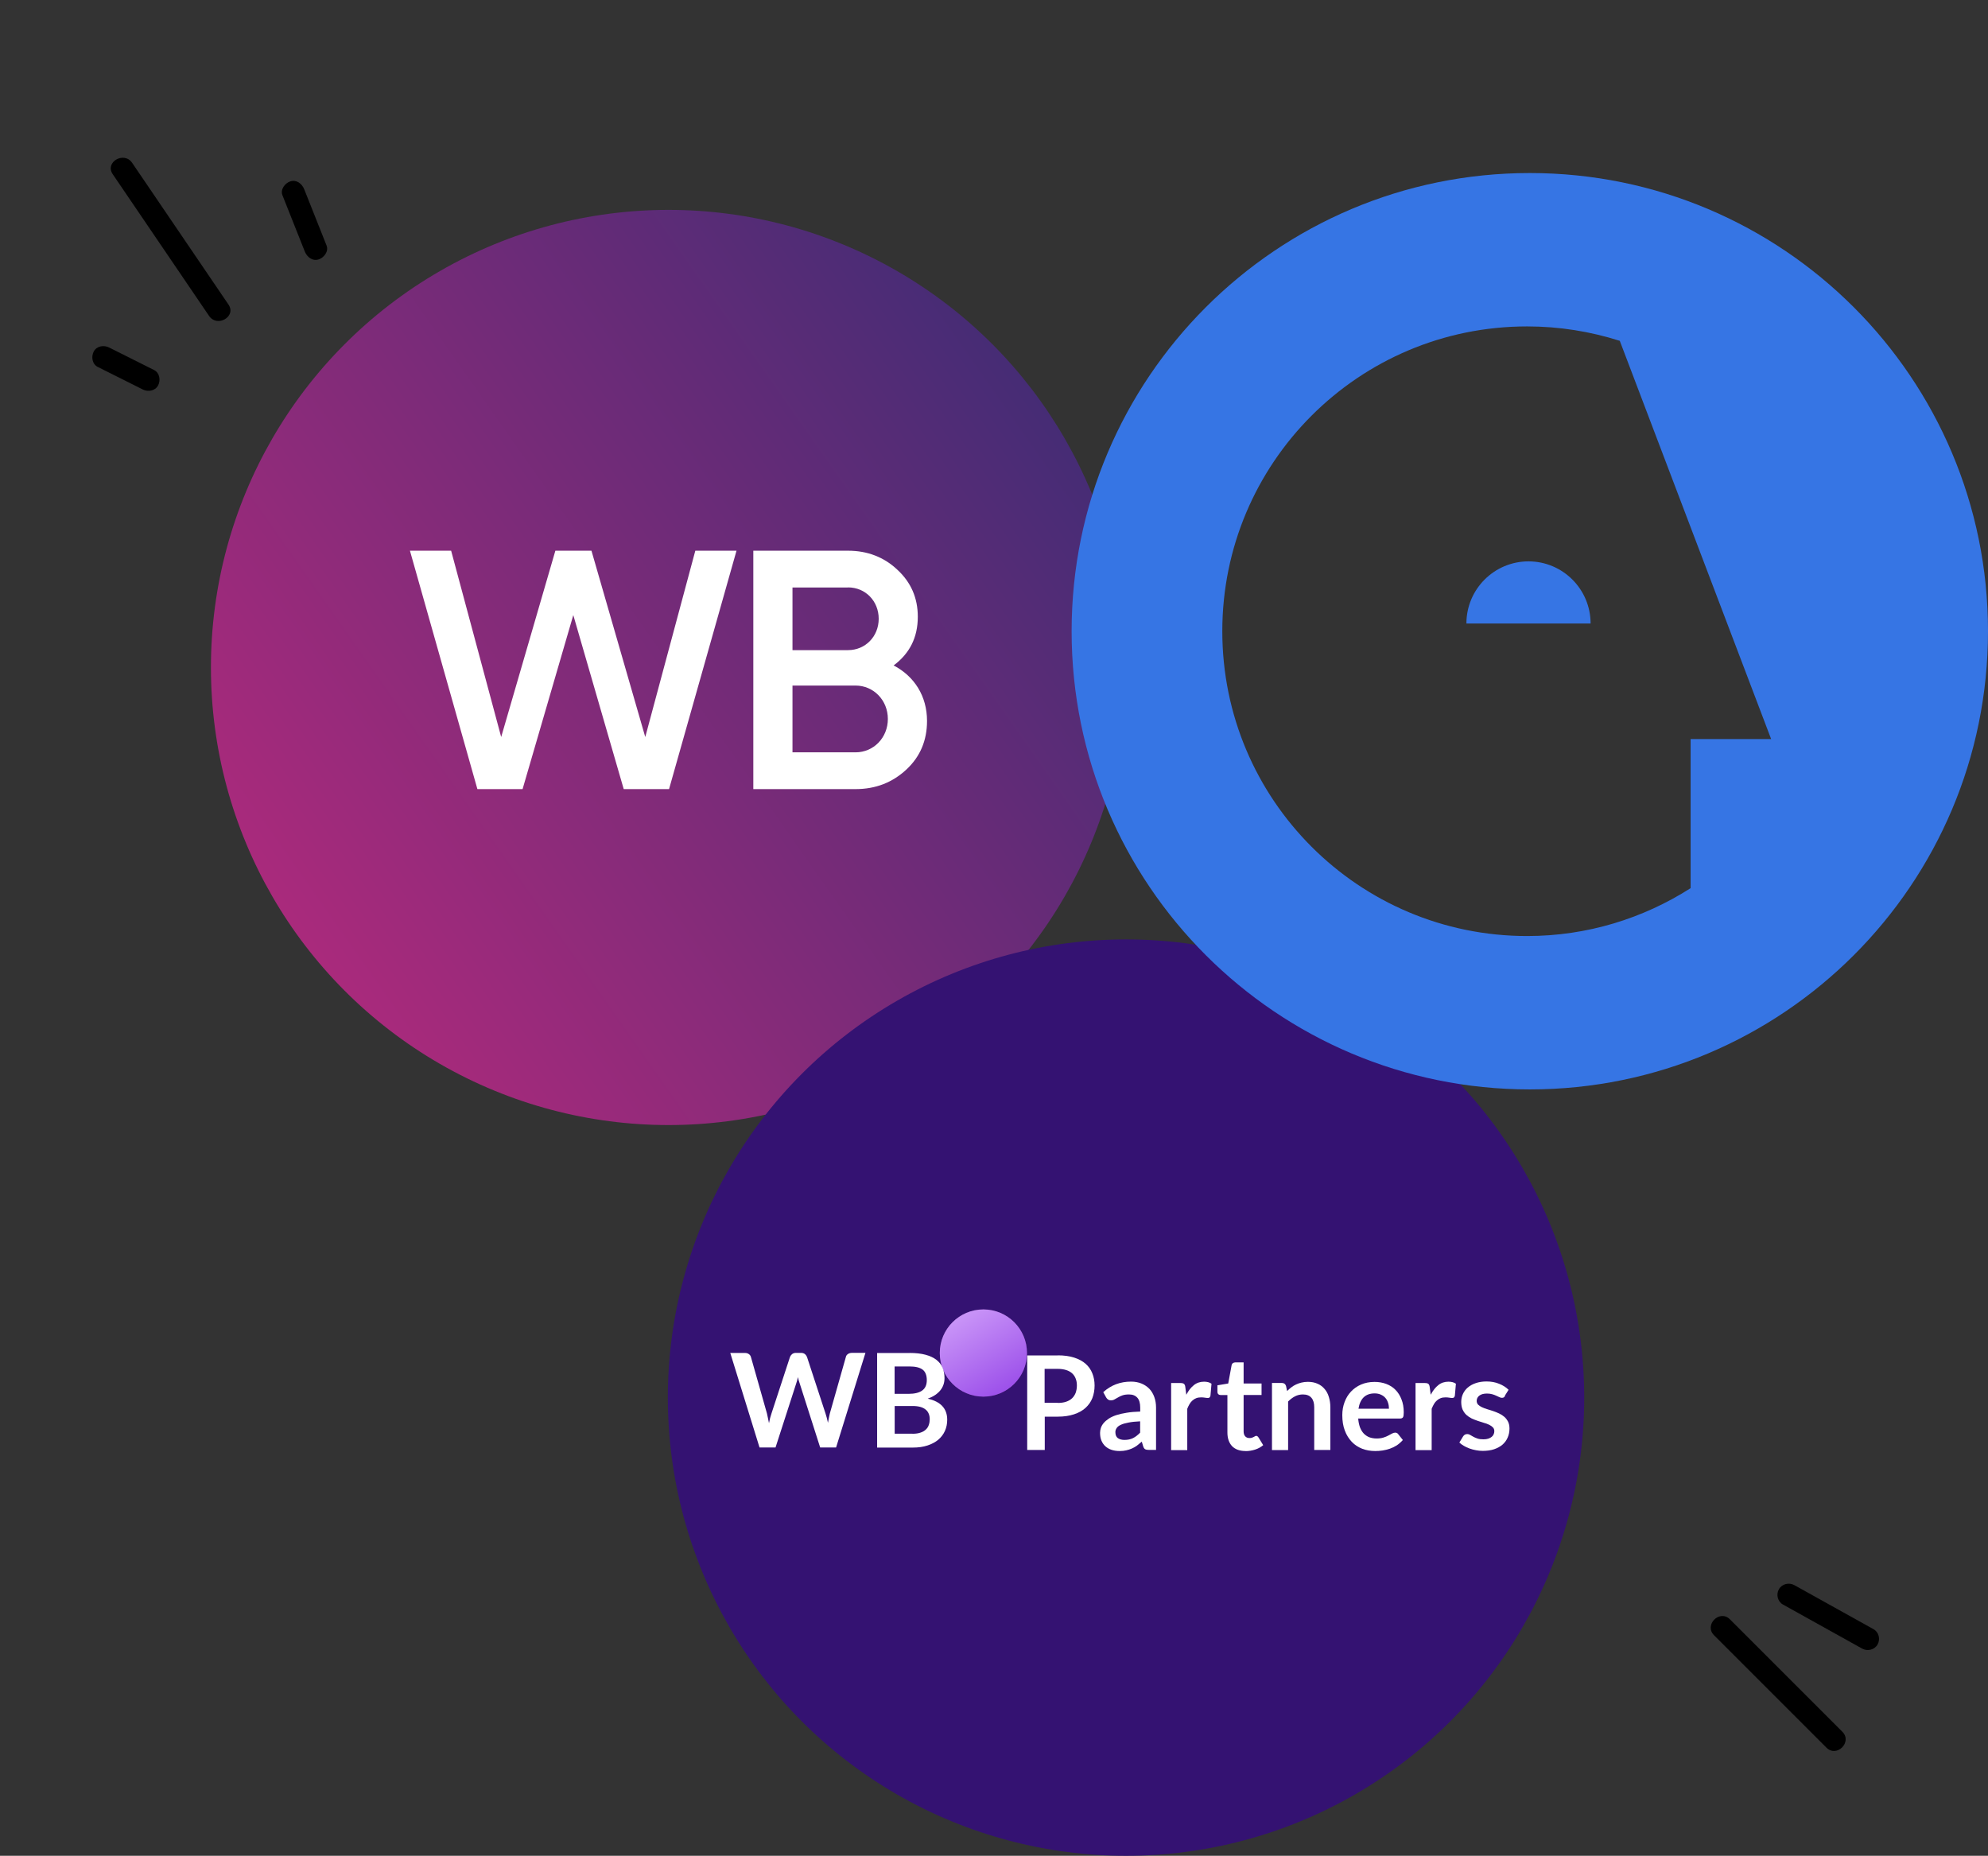 <?xml version="1.0" encoding="UTF-8"?> <svg xmlns="http://www.w3.org/2000/svg" xmlns:xlink="http://www.w3.org/1999/xlink" id="_Слой_2" viewBox="0 0 264.93 247.31"><rect x="0" y="0" width="264.93" height="247.31" fill="#333333" stroke="none"/> <defs> <style>.cls-1{fill:none;}.cls-2{clip-path:url(#clippath);}.cls-3{fill:#68338a;}.cls-4{fill:#fff;}.cls-5{fill:#3675e4;}.cls-6{fill:#341272;}.cls-7{fill:url(#_Безымянный_градиент_18);}.cls-8{fill:url(#_Безымянный_градиент_2);}</style> <clipPath id="clippath"> <circle class="cls-1" cx="89.09" cy="88.95" r="60.98"></circle> </clipPath> <linearGradient id="_Безымянный_градиент_18" x1="3206.67" y1="11899.22" x2="3337.73" y2="11899.22" gradientTransform="translate(4254.56 11706.02) rotate(-35.1) scale(1 -1)" gradientUnits="userSpaceOnUse"> <stop offset="0" stop-color="#ad2a7c"></stop> <stop offset="1" stop-color="#422c75"></stop> </linearGradient> <linearGradient id="_Безымянный_градиент_2" x1="303.46" y1="10553.33" x2="294.23" y2="10568.36" gradientTransform="translate(-166.05 10743.99) scale(1 -1)" gradientUnits="userSpaceOnUse"> <stop offset="0" stop-color="#842be3"></stop> <stop offset="1" stop-color="#c893f7"></stop> </linearGradient> </defs> <g id="_Слой_5"> <g> <g class="cls-2"> <path class="cls-7" d="m103.29.15L.4,72.46c-1.2.84.35,5.1,3.45,9.52l63.29,90.04c3.1,4.42,6.59,7.31,7.79,6.47l102.89-72.32c1.2-.84-.35-5.1-3.45-9.52L111.08,6.62c-3.1-4.42-6.59-7.31-7.79-6.47Z"></path> <path class="cls-4" d="m105.61,100.26h8.4c2.41,0,4.31-1.95,4.31-4.45s-1.91-4.45-4.31-4.45h-8.4v8.9Zm7.4-21.97h-7.4v8.35h7.4c2.31,0,4.09-1.82,4.09-4.18s-1.77-4.18-4.09-4.18Zm6.08,10.39c2.77,1.45,4.45,4.09,4.45,7.4,0,2.59-.91,4.77-2.77,6.49-1.86,1.72-4.09,2.59-6.76,2.59h-13.62v-31.77h12.62c2.59,0,4.81.86,6.58,2.54,1.82,1.68,2.72,3.77,2.72,6.26,0,2.77-1.09,4.9-3.22,6.49Zm-49.43,16.48h-6.04l-8.99-31.77h5.49l6.67,24.83,7.22-24.83h4.81l7.17,24.83,6.67-24.83h5.49l-8.99,31.77h-6.04l-6.72-23.19-6.76,23.19Z"></path> </g> <circle class="cls-6" cx="150.06" cy="186.25" r="61.06"></circle> <g> <path class="cls-5" d="m203.7,74.81c-4.57,0-8.28,3.71-8.28,8.28h16.55c0-4.57-3.71-8.28-8.28-8.28Z"></path> <path class="cls-5" d="m203.87,23.06c-33.72,0-61.06,27.34-61.06,61.06s27.34,61.06,61.06,61.06,61.06-27.34,61.06-61.06-27.34-61.06-61.06-61.06Zm21.43,75.44v19.86c-6.3,4.02-13.76,6.38-21.79,6.38-22.43,0-40.62-18.18-40.62-40.62s18.18-40.62,40.62-40.62c4.31,0,8.45.68,12.35,1.92l20.17,53.07h-10.72Z"></path> </g> <g> <path class="cls-3" d="m136.86,180.31c0,3.21-2.6,5.81-5.81,5.81s-5.81-2.6-5.81-5.81,2.6-5.81,5.81-5.81c3.21,0,5.81,2.6,5.81,5.81Z"></path> <path class="cls-8" d="m136.86,180.31c0,3.21-2.6,5.81-5.81,5.81s-5.81-2.6-5.81-5.81,2.6-5.81,5.81-5.81c3.21,0,5.81,2.6,5.81,5.81Z"></path> <path class="cls-4" d="m115.33,180.3l-3.91,12.6h-2.12s-2.75-8.61-2.75-8.61c-.08-.21-.15-.46-.21-.77-.03.15-.07.28-.1.41-.03.13-.07.25-.11.36l-2.78,8.61h-2.13s-3.9-12.6-3.9-12.6h1.96c.2,0,.37.05.51.15.14.09.23.22.28.38l2.14,7.54c.05.19.09.39.13.61.05.21.09.44.14.68.05-.24.1-.47.15-.69.06-.21.12-.42.18-.6l2.47-7.54c.05-.13.14-.26.27-.37.14-.11.31-.17.51-.17h.69c.2,0,.37.05.5.15.13.1.22.23.29.38l2.47,7.54c.12.36.23.78.33,1.25.08-.46.16-.87.25-1.25l2.14-7.54c.03-.15.12-.27.26-.37.15-.1.32-.16.51-.16h1.84Z"></path> <path class="cls-4" d="m121.59,191.07c.44,0,.8-.05,1.1-.16.3-.1.53-.24.71-.42.18-.17.31-.38.38-.61.08-.23.12-.48.12-.74s-.04-.52-.13-.73c-.09-.22-.22-.41-.41-.56-.19-.16-.43-.28-.72-.36-.29-.08-.64-.12-1.05-.12h-2.36v3.69h2.37Zm-2.37-8.96v3.64h1.86c.8,0,1.41-.15,1.81-.44.41-.29.62-.75.62-1.39s-.19-1.12-.56-1.4c-.37-.28-.95-.42-1.74-.42h-2Zm2-1.81c.82,0,1.53.08,2.12.24.59.16,1.07.38,1.44.67.38.29.65.64.83,1.05.17.41.26.88.26,1.39,0,.3-.04.58-.13.85-.09.27-.22.52-.41.76-.18.23-.41.44-.7.64-.28.19-.61.35-1,.49,1.73.39,2.6,1.32,2.6,2.81,0,.53-.1,1.03-.3,1.48-.2.45-.5.85-.89,1.18-.39.33-.87.58-1.44.77-.57.19-1.22.28-1.95.28h-4.76s0-12.6,0-12.6h4.34Z"></path> <path class="cls-4" d="m140.96,186.96c.43,0,.8-.05,1.12-.16.32-.11.58-.26.79-.46.21-.2.37-.45.48-.73.1-.29.16-.61.16-.97s-.05-.64-.16-.92c-.1-.27-.26-.51-.47-.7-.21-.19-.47-.34-.79-.44-.32-.1-.7-.16-1.13-.16h-1.75v4.52h1.75Zm0-6.34c.84,0,1.57.1,2.19.3.62.2,1.12.47,1.53.83.4.35.7.78.89,1.27.2.49.3,1.03.3,1.62s-.1,1.17-.3,1.68c-.2.51-.51.94-.92,1.31-.41.37-.92.65-1.53.85-.61.2-1.32.31-2.14.31h-1.75v4.44s-2.34,0-2.34,0v-12.6s4.1,0,4.1,0Z"></path> <path class="cls-4" d="m151.95,189.41c-.62.03-1.14.08-1.57.17-.42.08-.76.17-1.02.3-.26.12-.44.26-.55.43-.11.16-.17.34-.17.53,0,.38.11.65.33.81.23.16.52.24.88.24.44,0,.82-.08,1.14-.24.33-.16.64-.41.95-.73v-1.51Zm-4.93-3.88c1.03-.94,2.27-1.41,3.71-1.41.52,0,.99.09,1.4.26.41.17.76.41,1.05.71.28.3.5.67.65,1.09.15.42.23.89.23,1.39v5.65s-.98,0-.98,0c-.2,0-.36-.03-.47-.09-.11-.06-.2-.19-.26-.37l-.19-.64c-.23.2-.45.38-.66.54-.21.15-.44.28-.67.38-.23.1-.48.18-.75.24-.26.06-.55.09-.87.09-.38,0-.73-.05-1.05-.15-.32-.1-.6-.26-.83-.46-.23-.2-.41-.46-.54-.76-.13-.3-.19-.65-.19-1.05,0-.23.04-.45.11-.67.08-.23.2-.44.37-.64.17-.2.4-.4.67-.58.27-.18.61-.34,1-.47.4-.13.87-.24,1.39-.32.53-.09,1.13-.14,1.81-.16v-.52c0-.6-.13-1.04-.38-1.32-.26-.29-.62-.44-1.11-.44-.35,0-.64.04-.87.12-.23.08-.43.17-.6.28-.17.1-.33.19-.48.27-.14.08-.3.12-.47.12-.15,0-.28-.04-.38-.11-.1-.08-.19-.17-.25-.28l-.38-.69Z"></path> <path class="cls-4" d="m158.11,185.84c.28-.53.61-.95.99-1.25.38-.31.84-.46,1.36-.46.41,0,.74.09.99.27l-.14,1.61c-.03.1-.07.18-.13.23-.05.04-.12.06-.22.06-.09,0-.22-.01-.39-.04-.17-.03-.33-.04-.5-.04-.24,0-.45.03-.64.1-.19.07-.35.17-.51.31-.15.13-.28.28-.39.47-.11.19-.22.4-.31.64v5.51s-2.15,0-2.15,0v-8.94s1.26,0,1.26,0c.22,0,.37.04.46.12.09.08.15.21.17.42l.13,1.01Z"></path> <path class="cls-4" d="m165.99,193.37c-.78,0-1.38-.22-1.8-.65-.41-.44-.62-1.05-.62-1.82v-4.99h-.91c-.12,0-.22-.04-.3-.11-.08-.08-.12-.19-.12-.34v-.85s1.44-.24,1.44-.24l.45-2.44c.03-.12.08-.21.17-.27.08-.06.19-.1.31-.1h1.12s0,2.81,0,2.81h2.39s0,1.53,0,1.53h-2.39v4.85c0,.28.07.5.2.65.14.16.33.24.57.24.13,0,.24-.01.33-.04.09-.03.17-.07.24-.1.07-.03.13-.07.18-.1.05-.03.1-.05.16-.05.06,0,.12.02.16.05.04.03.08.08.13.14l.64,1.05c-.31.26-.67.46-1.08.59-.41.13-.83.2-1.26.2Z"></path> <path class="cls-4" d="m171.51,185.39c.18-.18.37-.35.57-.5.2-.16.42-.29.64-.39.23-.11.47-.19.72-.25.26-.06.53-.1.84-.1.49,0,.92.08,1.3.25.38.16.69.4.94.7.26.3.45.65.57,1.07.13.41.2.87.2,1.37v5.69s-2.15,0-2.15,0v-5.69c0-.55-.12-.97-.37-1.26-.25-.3-.63-.45-1.14-.45-.37,0-.72.08-1.05.25-.33.17-.63.4-.92.69v6.47s-2.15,0-2.15,0v-8.94s1.32,0,1.32,0c.28,0,.46.13.55.39l.15.71Z"></path> <path class="cls-4" d="m185.1,187.73c0-.28-.04-.54-.12-.78-.08-.25-.19-.47-.35-.65-.16-.19-.36-.33-.6-.44-.24-.11-.52-.17-.84-.17-.62,0-1.11.18-1.47.53-.35.35-.58.86-.68,1.51h4.06Zm-4.1,1.3c.03.46.12.86.24,1.19.13.33.3.61.51.83.21.21.46.38.74.49.29.1.61.16.96.16s.65-.04.9-.12c.26-.08.48-.17.66-.27.19-.1.36-.19.5-.27.15-.08.29-.12.42-.12.18,0,.31.07.4.2l.62.78c-.24.28-.51.51-.8.71-.3.19-.61.34-.93.45-.32.11-.65.19-.98.24-.33.05-.65.07-.97.07-.62,0-1.2-.1-1.73-.3-.53-.21-1-.51-1.39-.92-.39-.41-.71-.91-.93-1.5-.23-.6-.34-1.29-.34-2.07,0-.61.1-1.18.3-1.72.2-.54.48-1.01.85-1.4.37-.4.82-.72,1.35-.95.53-.23,1.14-.35,1.8-.35.56,0,1.08.09,1.56.27.48.18.89.44,1.23.79.34.34.61.77.8,1.27.2.5.3,1.07.3,1.72,0,.33-.03.55-.1.66-.07.11-.2.17-.4.17h-5.53Z"></path> <path class="cls-4" d="m190.68,185.84c.28-.53.61-.95.99-1.25.38-.31.84-.46,1.36-.46.41,0,.74.09.99.27l-.14,1.61c-.03.1-.07.18-.13.23-.05.04-.12.06-.22.06-.09,0-.22-.01-.39-.04-.17-.03-.33-.04-.5-.04-.24,0-.45.03-.64.1-.19.07-.35.17-.51.31-.15.13-.28.28-.39.47-.11.19-.21.4-.31.64v5.51s-2.15,0-2.15,0v-8.94s1.26,0,1.26,0c.22,0,.37.04.46.12.09.08.14.21.17.42l.13,1.01Z"></path> <path class="cls-4" d="m200.57,186.03c-.06.09-.12.16-.18.2-.06.03-.15.05-.24.05-.1,0-.22-.03-.34-.09-.12-.06-.25-.12-.41-.19-.16-.08-.34-.14-.54-.2-.2-.06-.43-.09-.71-.09-.42,0-.76.09-1,.27-.24.18-.36.42-.36.71,0,.19.06.35.18.49.13.13.29.24.5.34.21.1.44.19.71.27.26.08.53.16.79.25.27.09.54.2.8.32.26.12.49.27.7.45.21.18.37.4.5.65.13.26.19.56.19.92,0,.43-.08.83-.24,1.19-.15.36-.38.67-.68.94-.3.26-.68.47-1.12.62-.44.15-.95.22-1.53.22-.31,0-.61-.03-.91-.09-.29-.05-.57-.13-.85-.23-.27-.1-.52-.21-.75-.35-.23-.13-.43-.28-.6-.44l.5-.82c.06-.1.14-.17.23-.23.09-.05.2-.08.33-.08s.26.04.37.11c.12.08.26.16.42.24.16.09.34.17.55.24.22.08.48.11.81.11.26,0,.47-.03.65-.09.19-.06.34-.15.45-.24.12-.1.21-.21.26-.34.06-.13.09-.27.09-.41,0-.21-.06-.38-.19-.51-.12-.13-.29-.25-.5-.35-.2-.1-.44-.19-.71-.26-.26-.08-.53-.17-.81-.26-.27-.09-.54-.2-.81-.32-.26-.13-.5-.29-.71-.48-.2-.19-.37-.43-.5-.71-.12-.28-.18-.62-.18-1.01,0-.37.07-.71.22-1.05.15-.33.36-.62.64-.86.29-.25.64-.45,1.05-.59.42-.15.91-.23,1.46-.23.62,0,1.18.1,1.68.31.51.2.93.47,1.26.8l-.49.78Z"></path> </g> <path d="m228.42,217.92c4.99,4.99,9.99,9.99,14.98,14.98,1.37,1.37,3.49-.75,2.12-2.12-4.99-4.99-9.99-9.99-14.98-14.98-1.37-1.37-3.49.75-2.12,2.12h0Z"></path> <path d="m237.61,213.83c3.52,1.96,7.04,3.91,10.55,5.87.71.39,1.64.17,2.05-.54s.17-1.66-.54-2.05c-3.52-1.96-7.04-3.91-10.55-5.87-.71-.39-1.64-.17-2.05.54s-.17,1.66.54,2.05h0Z"></path> <path d="m13.03,48.9c2,1,3.99,2,5.99,3,.7.35,1.66.21,2.05-.54.36-.68.21-1.68-.54-2.05-2-1-3.99-2-5.99-3-.7-.35-1.66-.21-2.05.54-.36.68-.21,1.68.54,2.05h0Z"></path> <path d="m15.02,23.21c4.28,6.3,8.56,12.6,12.84,18.89,1.08,1.59,3.68.09,2.59-1.51-4.28-6.3-8.56-12.6-12.84-18.89-1.08-1.59-3.68-.09-2.59,1.51h0Z"></path> <path d="m37.64,26.02c.99,2.5,1.98,5,2.98,7.5.29.73,1.02,1.32,1.85,1.05.7-.23,1.36-1.06,1.05-1.85-.99-2.5-1.98-5-2.98-7.5-.29-.73-1.02-1.32-1.85-1.05-.7.23-1.36,1.06-1.05,1.85h0Z"></path> </g> </g> </svg> 